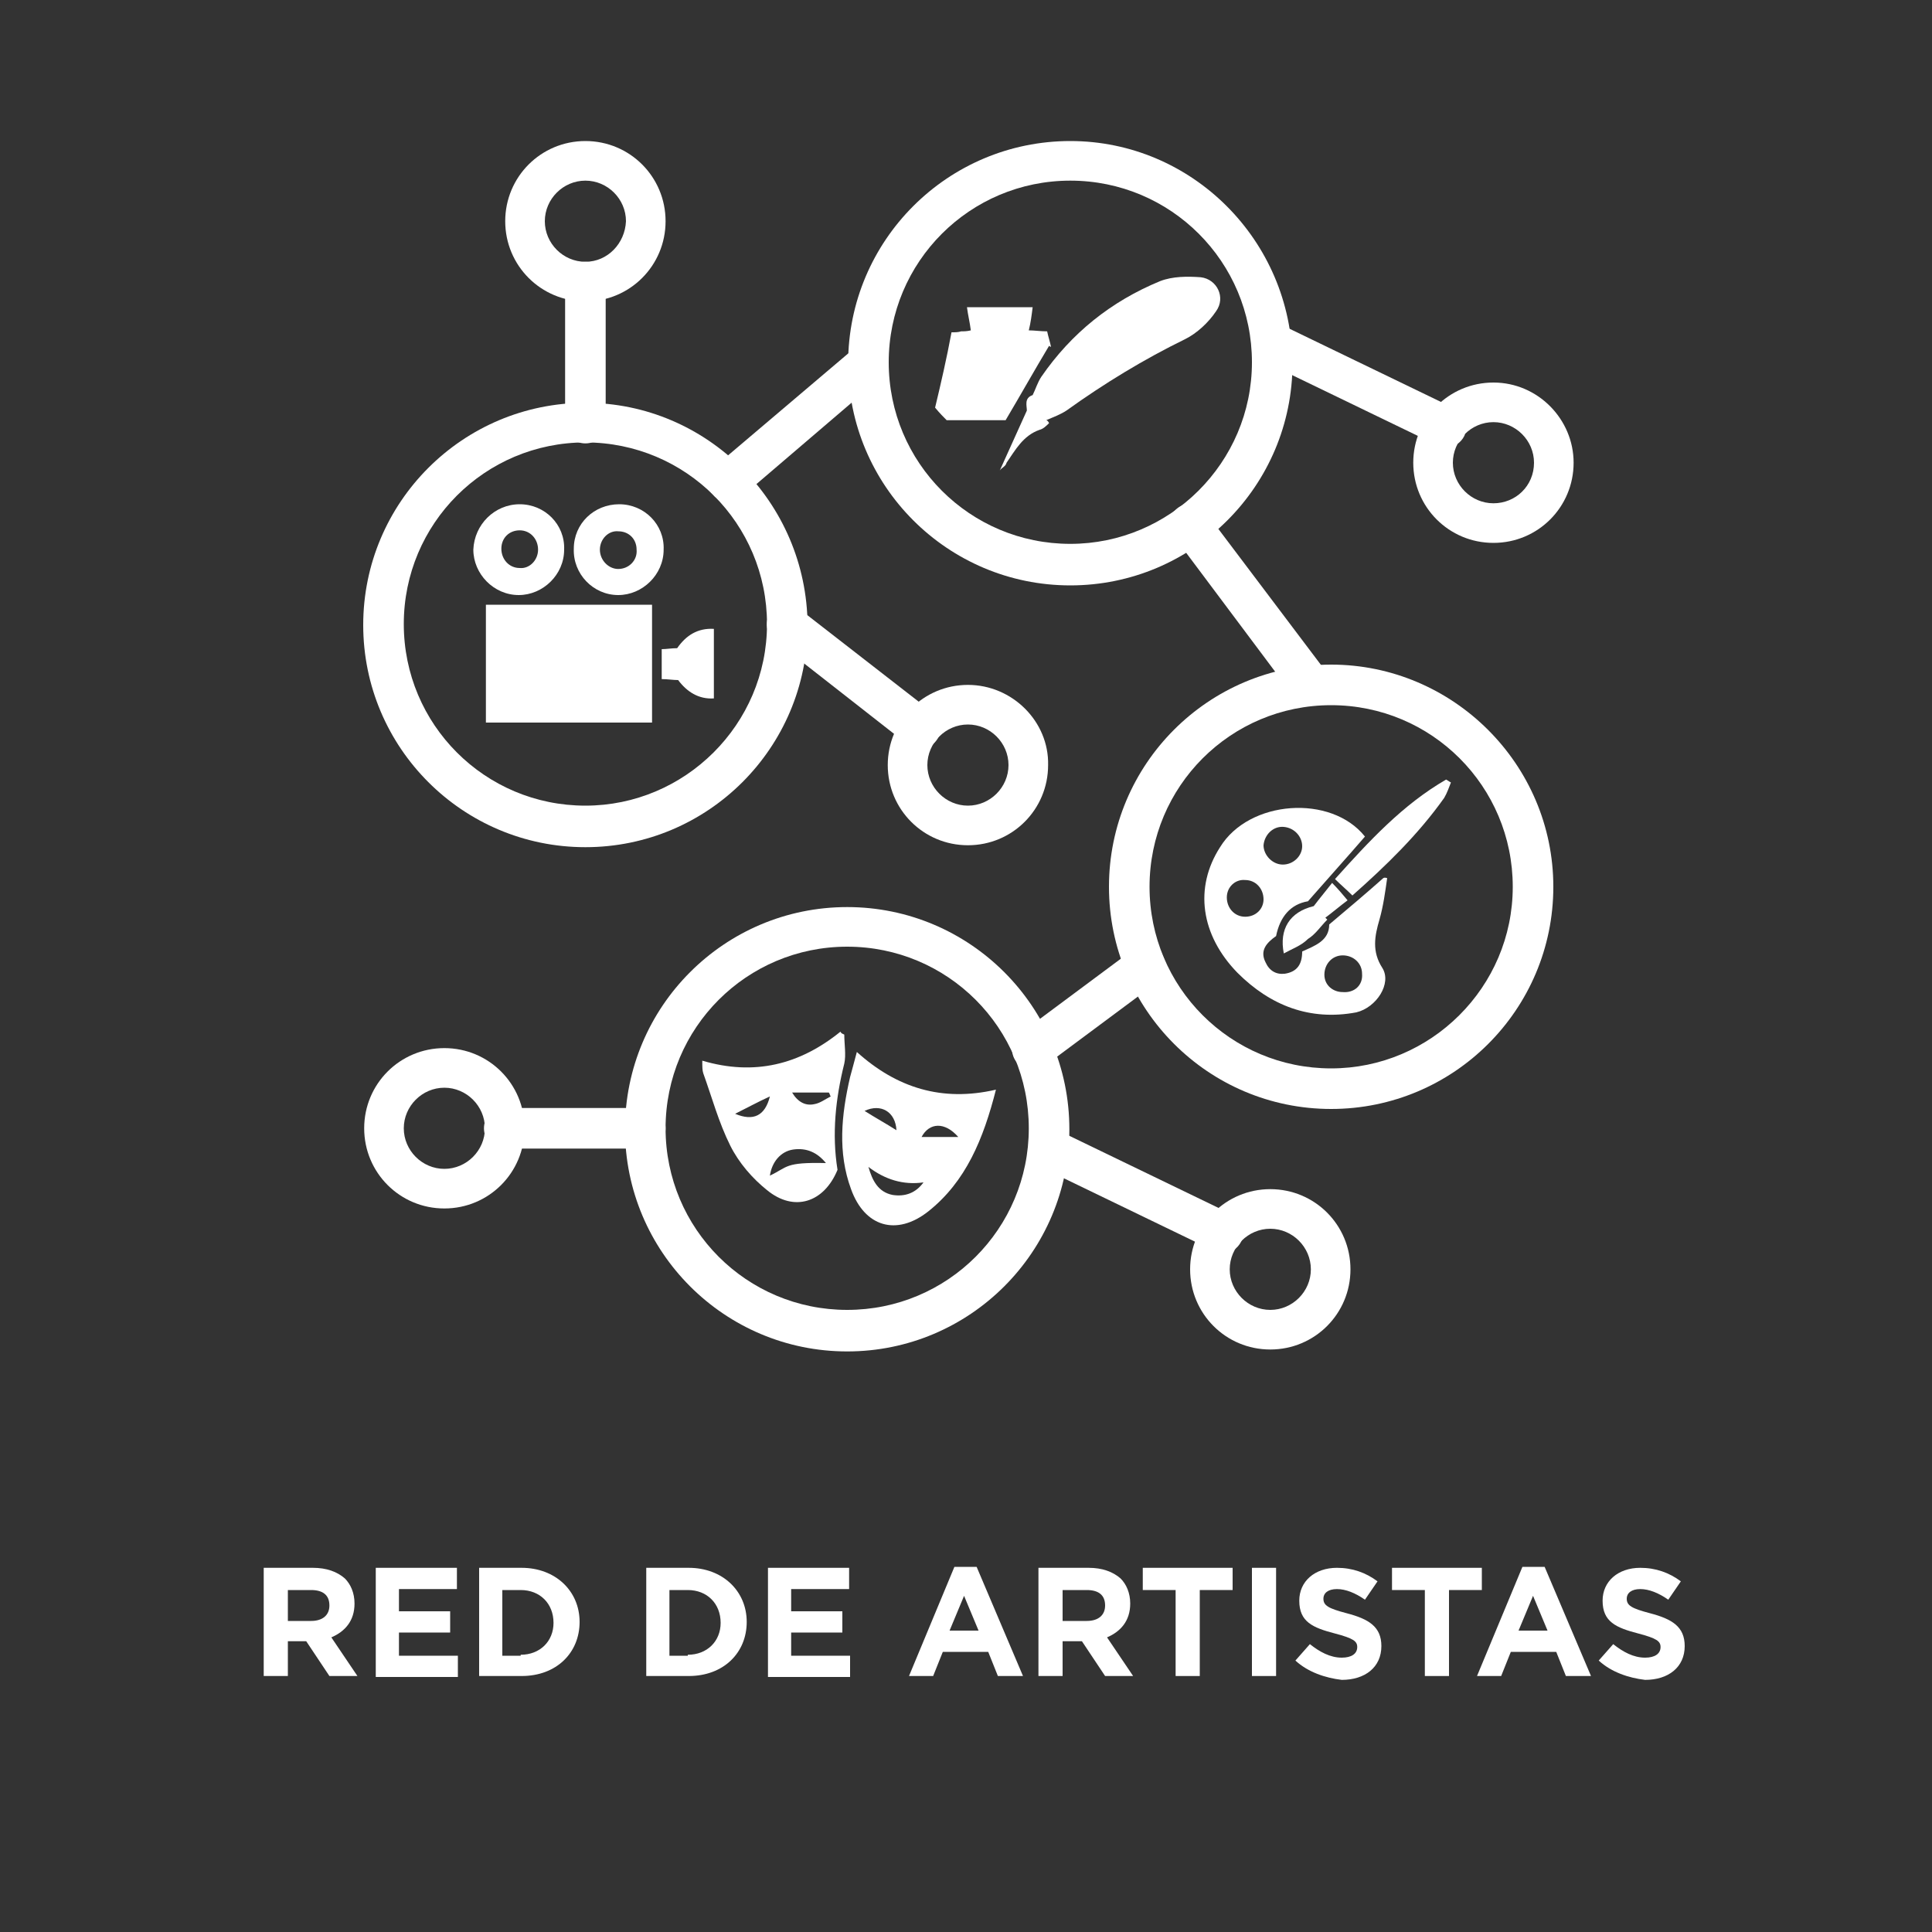 <?xml version="1.0" encoding="utf-8"?>
<!-- Generator: Adobe Illustrator 23.0.3, SVG Export Plug-In . SVG Version: 6.00 Build 0)  -->
<svg version="1.1" id="Capa_1" xmlns="http://www.w3.org/2000/svg" xmlns:xlink="http://www.w3.org/1999/xlink" x="0px" y="0px"
	 viewBox="0 0 200 200" style="enable-background:new 0 0 200 200;" xml:space="preserve">
<rect x="0" y="0" width="200" height="200" fill="#333333" stroke="none"/>
<style type="text/css">
	.st0{fill:#606060;}
	.st1{fill:#FFFFFF;}
</style>
<title>ICONOS WEB</title>
<path class="st0" d="M109.9,17.4c0.3-0.5,0.7-1,1-1.6l0,0L109.9,17.4L109.9,17.4z"/>
<path class="st0" d="M108.8,18.9l0.4-1.1l-0.1,0L108.8,18.9L108.8,18.9z"/>
<polygon class="st0" points="108.8,18.9 108.8,19 108.8,18.9 "/>
<path class="st0" d="M109.2,17.9l0.7-0.4l0,0L109.2,17.9L109.2,17.9z"/>
<g>
	<path class="st1" d="M27.3,162.3h5.1c1.4,0,2.5,0.4,3.3,1.1c0.6,0.6,1,1.5,1,2.6v0c0,1.8-1,2.9-2.4,3.5l2.7,4h-2.9l-2.4-3.6h-1.9
		v3.6h-2.5V162.3z M32.2,167.8c1.2,0,1.9-0.6,1.9-1.6v0c0-1.1-0.7-1.6-1.9-1.6h-2.4v3.2H32.2z"/>
	<path class="st1" d="M38.8,162.3h8.5v2.2h-6v2.3h5.3v2.2h-5.3v2.4h6.1v2.2h-8.5V162.3z"/>
	<path class="st1" d="M49.6,162.3h4.4c3.5,0,6,2.4,6,5.6v0c0,3.2-2.4,5.6-6,5.6h-4.4V162.3z M53.9,171.3c2,0,3.4-1.4,3.4-3.3v0
		c0-2-1.4-3.4-3.4-3.4H52v6.8H53.9z"/>
	<path class="st1" d="M66.9,162.3h4.4c3.5,0,6,2.4,6,5.6v0c0,3.2-2.4,5.6-6,5.6h-4.4V162.3z M71.2,171.3c2,0,3.4-1.4,3.4-3.3v0
		c0-2-1.4-3.4-3.4-3.4h-1.9v6.8H71.2z"/>
	<path class="st1" d="M79.4,162.3h8.5v2.2h-6v2.3h5.3v2.2h-5.3v2.4h6.1v2.2h-8.5V162.3z"/>
	<path class="st1" d="M98.8,162.2h2.3l4.8,11.3h-2.6l-1-2.5h-4.7l-1,2.5h-2.5L98.8,162.2z M101.3,168.8l-1.5-3.6l-1.5,3.6H101.3z"/>
	<path class="st1" d="M107.6,162.3h5.1c1.4,0,2.5,0.4,3.3,1.1c0.6,0.6,1,1.5,1,2.6v0c0,1.8-1,2.9-2.4,3.5l2.7,4h-2.9l-2.4-3.6H110
		v3.6h-2.5V162.3z M112.5,167.8c1.2,0,1.9-0.6,1.9-1.6v0c0-1.1-0.7-1.6-1.9-1.6H110v3.2H112.5z"/>
	<path class="st1" d="M121.7,164.6h-3.4v-2.3h9.3v2.3h-3.4v8.9h-2.5V164.6z"/>
	<path class="st1" d="M129.6,162.3h2.5v11.2h-2.5V162.3z"/>
	<path class="st1" d="M134.1,171.9l1.5-1.7c1,0.8,2.1,1.4,3.3,1.4c1,0,1.6-0.4,1.6-1.1v0c0-0.6-0.4-0.9-2.3-1.4
		c-2.3-0.6-3.7-1.2-3.7-3.4v0c0-2,1.6-3.4,3.9-3.4c1.6,0,3,0.5,4.2,1.4l-1.3,1.9c-1-0.7-2-1.1-2.9-1.1s-1.4,0.4-1.4,1v0
		c0,0.7,0.5,1,2.4,1.5c2.3,0.6,3.6,1.4,3.6,3.4v0c0,2.2-1.7,3.5-4.1,3.5C137.2,173.7,135.4,173.1,134.1,171.9z"/>
	<path class="st1" d="M147.5,164.6h-3.4v-2.3h9.3v2.3h-3.4v8.9h-2.5V164.6z"/>
	<path class="st1" d="M157.6,162.2h2.3l4.8,11.3h-2.6l-1-2.5h-4.7l-1,2.5h-2.5L157.6,162.2z M160.2,168.8l-1.5-3.6l-1.5,3.6H160.2z"
		/>
	<path class="st1" d="M165.5,171.9l1.5-1.7c1,0.8,2.1,1.4,3.3,1.4c1,0,1.6-0.4,1.6-1.1v0c0-0.6-0.4-0.9-2.3-1.4
		c-2.3-0.6-3.7-1.2-3.7-3.4v0c0-2,1.6-3.4,3.9-3.4c1.6,0,3,0.5,4.2,1.4l-1.3,1.9c-1-0.7-2-1.1-2.9-1.1s-1.4,0.4-1.4,1v0
		c0,0.7,0.5,1,2.4,1.5c2.3,0.6,3.6,1.4,3.6,3.4v0c0,2.2-1.7,3.5-4.1,3.5C168.6,173.7,166.8,173.1,165.5,171.9z"/>
</g>
<g>
	<g>
		<path class="st1" d="M154.6,39.6c-4.6,0-8.3,3.7-8.3,8.3s3.7,8.3,8.3,8.3s8.3-3.7,8.3-8.3C162.9,43.4,159.2,39.6,154.6,39.6z
			 M154.6,52.1c-2.3,0-4.2-1.9-4.2-4.2c0-2.3,1.9-4.2,4.2-4.2s4.2,1.9,4.2,4.2C158.8,50.3,156.9,52.1,154.6,52.1z"/>
	</g>
</g>
<g>
	<g>
		<path class="st1" d="M46,108.5c-4.6,0-8.3,3.7-8.3,8.3s3.7,8.3,8.3,8.3c4.6,0,8.3-3.7,8.3-8.3S50.6,108.5,46,108.5z M46,121
			c-2.3,0-4.2-1.9-4.2-4.2s1.9-4.2,4.2-4.2c2.3,0,4.2,1.9,4.2,4.2S48.3,121,46,121z"/>
	</g>
</g>
<g>
	<g>
		<path class="st1" d="M150.6,42.3l-18-8.7c-1-0.5-2.3-0.1-2.8,1c-0.5,1-0.1,2.3,1,2.8l18,8.7c0.3,0.1,0.6,0.2,0.9,0.2
			c0.8,0,1.5-0.4,1.9-1.2C152,44,151.6,42.8,150.6,42.3z"/>
	</g>
</g>
<g>
	<g>
		<path class="st1" d="M131.5,123.1c-4.6,0-8.3,3.7-8.3,8.3c0,4.6,3.7,8.3,8.3,8.3c4.6,0,8.3-3.7,8.3-8.3S136.1,123.1,131.5,123.1z
			 M131.5,135.6c-2.3,0-4.2-1.9-4.2-4.2s1.9-4.2,4.2-4.2c2.3,0,4.2,1.9,4.2,4.2C135.7,133.7,133.8,135.6,131.5,135.6z"/>
	</g>
</g>
<g>
	<g>
		<path class="st1" d="M127.5,125.7l-18-8.7c-1-0.5-2.3-0.1-2.8,1c-0.5,1-0.1,2.3,1,2.8l18,8.7c0.3,0.1,0.6,0.2,0.9,0.2
			c0.8,0,1.5-0.4,1.9-1.2C129,127.5,128.5,126.2,127.5,125.7z"/>
	</g>
</g>
<g>
	<g>
		<path class="st1" d="M100.2,70.9c-4.6,0-8.3,3.7-8.3,8.3c0,4.6,3.7,8.3,8.3,8.3c4.6,0,8.3-3.7,8.3-8.3
			C108.6,74.7,104.8,70.9,100.2,70.9z M100.2,83.4c-2.3,0-4.2-1.9-4.2-4.2c0-2.3,1.9-4.2,4.2-4.2c2.3,0,4.2,1.9,4.2,4.2
			S102.5,83.4,100.2,83.4z"/>
	</g>
</g>
<g>
	<g>
		<path class="st1" d="M96.6,73.8L82.7,63c-0.9-0.7-2.2-0.5-2.9,0.4c-0.7,0.9-0.5,2.2,0.4,2.9L94,77.1c0.4,0.3,0.8,0.4,1.3,0.4
			c0.6,0,1.2-0.3,1.6-0.8C97.6,75.8,97.5,74.5,96.6,73.8z"/>
	</g>
</g>
<g>
	<g>
		<path class="st1" d="M137.8,68.8c-12.7,0-23,10.3-23,23s10.3,23,23,23s23-10.3,23-23S150.4,68.8,137.8,68.8z M137.8,110.6
			c-10.4,0-18.8-8.4-18.8-18.8S127.4,73,137.8,73s18.8,8.4,18.8,18.8S148.1,110.6,137.8,110.6z"/>
	</g>
</g>
<g>
	<g>
		<path class="st1" d="M87.7,93.9c-12.7,0-23,10.3-23,23c0,12.7,10.3,23,23,23s23-10.3,23-23S100.4,93.9,87.7,93.9z M87.7,135.6
			c-10.4,0-18.8-8.4-18.8-18.8s8.4-18.8,18.8-18.8s18.8,8.4,18.8,18.8S98.1,135.6,87.7,135.6z"/>
	</g>
</g>
<g>
	<g>
		<path class="st1" d="M60.6,41.7c-12.7,0-23,10.3-23,23s10.3,23,23,23s23-10.3,23-23C83.5,52,73.2,41.7,60.6,41.7z M60.6,83.4
			c-10.4,0-18.8-8.4-18.8-18.8s8.4-18.8,18.8-18.8s18.8,8.4,18.8,18.8C79.4,75,70.9,83.4,60.6,83.4z"/>
	</g>
</g>
<g>
	<g>
		<path class="st1" d="M110.8,14.6c-12.7,0-23,10.3-23,23s10.3,23,23,23s23-10.3,23-23C133.7,24.9,123.4,14.6,110.8,14.6z
			 M110.8,56.3c-10.4,0-18.8-8.4-18.8-18.8s8.4-18.8,18.8-18.8s18.8,8.4,18.8,18.8S121.1,56.3,110.8,56.3z"/>
	</g>
</g>
<g>
	<g>
		<path class="st1" d="M91.4,36.2c-0.7-0.9-2.1-1-2.9-0.2L74,48.3c-0.9,0.7-1,2.1-0.2,2.9c0.4,0.5,1,0.7,1.6,0.7
			c0.5,0,1-0.2,1.4-0.5l14.5-12.4C92,38.4,92.1,37.1,91.4,36.2z"/>
	</g>
</g>
<g>
	<g>
		<path class="st1" d="M137.4,69.7L124.8,53c-0.7-0.9-2-1.1-2.9-0.4c-0.9,0.7-1.1,2-0.4,2.9L134,72.2c0.4,0.5,1,0.8,1.7,0.8
			c0.4,0,0.9-0.1,1.3-0.4C137.9,71.9,138.1,70.6,137.4,69.7z"/>
	</g>
</g>
<g>
	<g>
		<path class="st1" d="M120.2,98.7c-0.7-0.9-2-1.1-2.9-0.4l-11.7,8.7c-0.9,0.7-1.1,2-0.4,2.9c0.4,0.5,1,0.8,1.7,0.8
			c0.4,0,0.9-0.1,1.3-0.4l11.7-8.7C120.7,100.9,120.9,99.6,120.2,98.7z"/>
	</g>
</g>
<g>
	<g>
		<path class="st1" d="M66.8,114.7H52.2c-1.2,0-2.1,0.9-2.1,2.1c0,1.2,0.9,2.1,2.1,2.1h14.6c1.2,0,2.1-0.9,2.1-2.1
			C68.9,115.7,68,114.7,66.8,114.7z"/>
	</g>
</g>
<g>
	<g>
		<path class="st1" d="M60.6,14.6c-4.6,0-8.3,3.7-8.3,8.3c0,4.6,3.7,8.3,8.3,8.3c4.6,0,8.3-3.7,8.3-8.3
			C68.9,18.3,65.2,14.6,60.6,14.6z M60.6,27.1c-2.3,0-4.2-1.9-4.2-4.2c0-2.3,1.9-4.2,4.2-4.2c2.3,0,4.2,1.9,4.2,4.2
			C64.7,25.2,62.9,27.1,60.6,27.1z"/>
	</g>
</g>
<g>
	<g>
		<path class="st1" d="M60.6,27.1c-1.2,0-2.1,0.9-2.1,2.1v14.6c0,1.2,0.9,2.1,2.1,2.1c1.2,0,2.1-0.9,2.1-2.1V29.2
			C62.7,28,61.7,27.1,60.6,27.1z"/>
	</g>
</g>
<path class="st1" d="M50.3,74.8c0-4.1,0-8.1,0-12.2c5.7,0,11.4,0,17.2,0c0,4.1,0,8.1,0,12.2C61.8,74.8,56.1,74.8,50.3,74.8z"/>
<path class="st1" d="M53.8,52.2c2.6,0,4.7,2.1,4.6,4.7c0,2.6-2.2,4.7-4.7,4.7c-2.6,0-4.7-2.2-4.7-4.7C49.1,54.3,51.2,52.2,53.8,52.2
	z M55.7,56.9c0-1.1-0.8-2-1.9-2c-1.1,0-1.9,0.8-1.9,1.9c0,1.1,0.8,2,1.9,2C54.8,58.9,55.7,58,55.7,56.9z"/>
<path class="st1" d="M64.1,52.2c2.6,0,4.7,2.1,4.6,4.7c0,2.6-2.2,4.7-4.7,4.7c-2.6,0-4.7-2.2-4.6-4.8C59.4,54.2,61.5,52.2,64.1,52.2
	z M62.1,56.9c0,1.1,0.9,2,1.9,2c1.1,0,2-0.9,1.9-2c0-1.1-0.8-1.9-1.9-1.9C63,54.9,62.1,55.8,62.1,56.9z"/>
<path class="st1" d="M73.9,65.1c0,2.4,0,4.7,0,7.2c-1.6,0.1-2.8-0.7-3.7-1.9c-0.5,0-1.1-0.1-1.7-0.1c0-1,0-2,0-3.1
	c0.5,0,1-0.1,1.6-0.1C71,65.8,72.2,65,73.9,65.1z"/>
<path class="st1" d="M143.6,90.9c-0.2,1.4-0.4,2.9-0.8,4.3c-0.5,1.7-0.8,3.3,0.3,5c1,1.6-0.6,4.1-2.7,4.6c-4.8,0.9-8.9-0.7-12.3-4.1
	c-3.8-3.9-4.5-8.8-1.8-13c3-4.9,11.5-5.5,15-1.1c-1.9,2.2-3.8,4.3-5.9,6.7c-1.8,0.3-2.9,1.6-3.3,3.6c-1,0.7-1.7,1.5-1.1,2.7
	c0.4,0.9,1.1,1.3,2,1.2c1.3-0.2,1.8-1,1.8-2.3c1.3-0.6,2.8-1.1,2.8-2.8c1.9-1.6,3.8-3.2,5.6-4.8C143.4,90.8,143.5,90.9,143.6,90.9z
	 M132.8,89.5c1.1,0,2-0.9,2-1.9c0-1-0.8-1.9-1.9-2c-1.1-0.1-2,0.8-2.1,1.9C130.8,88.5,131.7,89.5,132.8,89.5z M141,100.8
	c0-1.1-0.9-1.9-2-1.9c-1.1,0-1.9,0.9-1.9,2c0,1.1,0.9,1.8,1.9,1.8C140.2,102.8,141.1,102,141,100.8z M127,92.9c0,1.1,0.8,2,1.9,2
	c1.1,0,1.9-0.8,1.9-1.8c0-1.1-0.8-2-1.9-2C127.9,91,127,91.8,127,92.9z"/>
<path class="st1" d="M103.1,112.8c-1.3,5.1-3.1,9.5-7,12.6c-3.3,2.6-6.6,1.6-8-2.3c-1.4-3.8-1-7.7-0.1-11.6c0.2-0.7,0.4-1.5,0.7-2.6
	C92.8,112.6,97.5,114.1,103.1,112.8z M95.6,122.4c-2.1,0.3-4-0.3-5.7-1.6c0.4,1.4,1,2.6,2.5,2.9C93.7,123.9,94.8,123.5,95.6,122.4z
	 M89.5,115c1.1,0.7,2.2,1.3,3.3,2C92.7,115.1,91.2,114.2,89.5,115z M99.2,117.7c-1.4-1.6-3-1.5-3.8,0
	C96.6,117.7,97.8,117.7,99.2,117.7z"/>
<path class="st1" d="M103.5,48.7c0.9-2,1.8-4,2.8-6.2c0-0.5-0.3-1.3,0.6-1.6c0.3-0.6,0.5-1.3,0.9-1.9c3.1-4.5,7.2-7.8,12.3-9.9
	c1.3-0.5,2.8-0.5,4.2-0.4c1.7,0.2,2.6,2.1,1.6,3.5c-0.8,1.2-2,2.3-3.2,2.9c-4.3,2.1-8.4,4.6-12.3,7.4c-0.6,0.4-1.4,0.7-2.1,1
	c0.1,0,0.2,0.1,0.3,0.3c-0.3,0.3-0.6,0.6-1,0.7c-1.7,0.6-2.5,2.1-3.4,3.4C104.1,48.3,103.7,48.4,103.5,48.7L103.5,48.7z"/>
<path class="st1" d="M87.4,107.1c0,1,0.2,2.1,0,3c-0.9,3.6-1.3,7.3-0.7,11c-1.4,3.4-4.5,4.4-7.3,2.1c-1.5-1.2-2.9-2.8-3.8-4.6
	c-1.2-2.4-1.9-5-2.8-7.5c-0.1-0.3-0.1-0.7-0.1-1.3c5.4,1.6,10.1,0.4,14.3-3C87.1,107,87.2,107,87.4,107.1z M85.5,120.4
	c-0.9-1.1-2-1.6-3.4-1.4c-1.3,0.2-2.2,1.3-2.4,2.7C81.6,120.8,81.2,120.3,85.5,120.4z M82,113.1c0.6,1,1.4,1.4,2.3,1.2
	c0.6-0.1,1.1-0.5,1.7-0.8c-0.1-0.1-0.1-0.3-0.2-0.4C84.6,113.1,83.4,113.1,82,113.1z M79.7,113.5c-1.3,0.6-2.4,1.2-3.6,1.8
	C78,116.1,79.2,115.5,79.7,113.5z"/>
<path class="st1" d="M98.5,34.4c0.4,0,0.7,0,1-0.1c0.3,0,0.6,0,1-0.1c-0.1-0.8-0.3-1.6-0.4-2.4c2.3,0,4.5,0,6.8,0
	c-0.1,0.8-0.2,1.6-0.4,2.4c0.6,0,1.2,0.1,1.9,0.1c0.1,0.5,0.3,1.1,0.4,1.6c-0.1,0-0.2-0.1-0.2-0.1c-1.5,2.5-2.9,5-4.5,7.7
	c-1.7,0-3.8,0-6.1,0c-0.3-0.3-0.7-0.7-1.2-1.3C97.4,39.7,98,37.1,98.5,34.4z"/>
<path class="st1" d="M140,92.7c-0.6-0.6-1.2-1.1-1.8-1.7c3.5-3.9,7-7.7,11.5-10.3c0.2,0.1,0.3,0.2,0.5,0.3c-0.2,0.5-0.4,1.1-0.7,1.6
	C146.8,86.4,143.5,89.6,140,92.7z"/>
<path class="st1" d="M132.9,98.7c-0.5-2.5,0.6-4.3,3.1-4.9c0.6-0.8,1.2-1.5,1.9-2.4c0.6,0.6,1.1,1.2,1.6,1.8
	c-0.8,0.6-1.5,1.2-2.3,1.8c0.1,0.1,0.2,0.2,0.2,0.2c-0.7,0.7-1.2,1.5-2,2C134.7,97.9,133.8,98.2,132.9,98.7z"/>
</svg>
